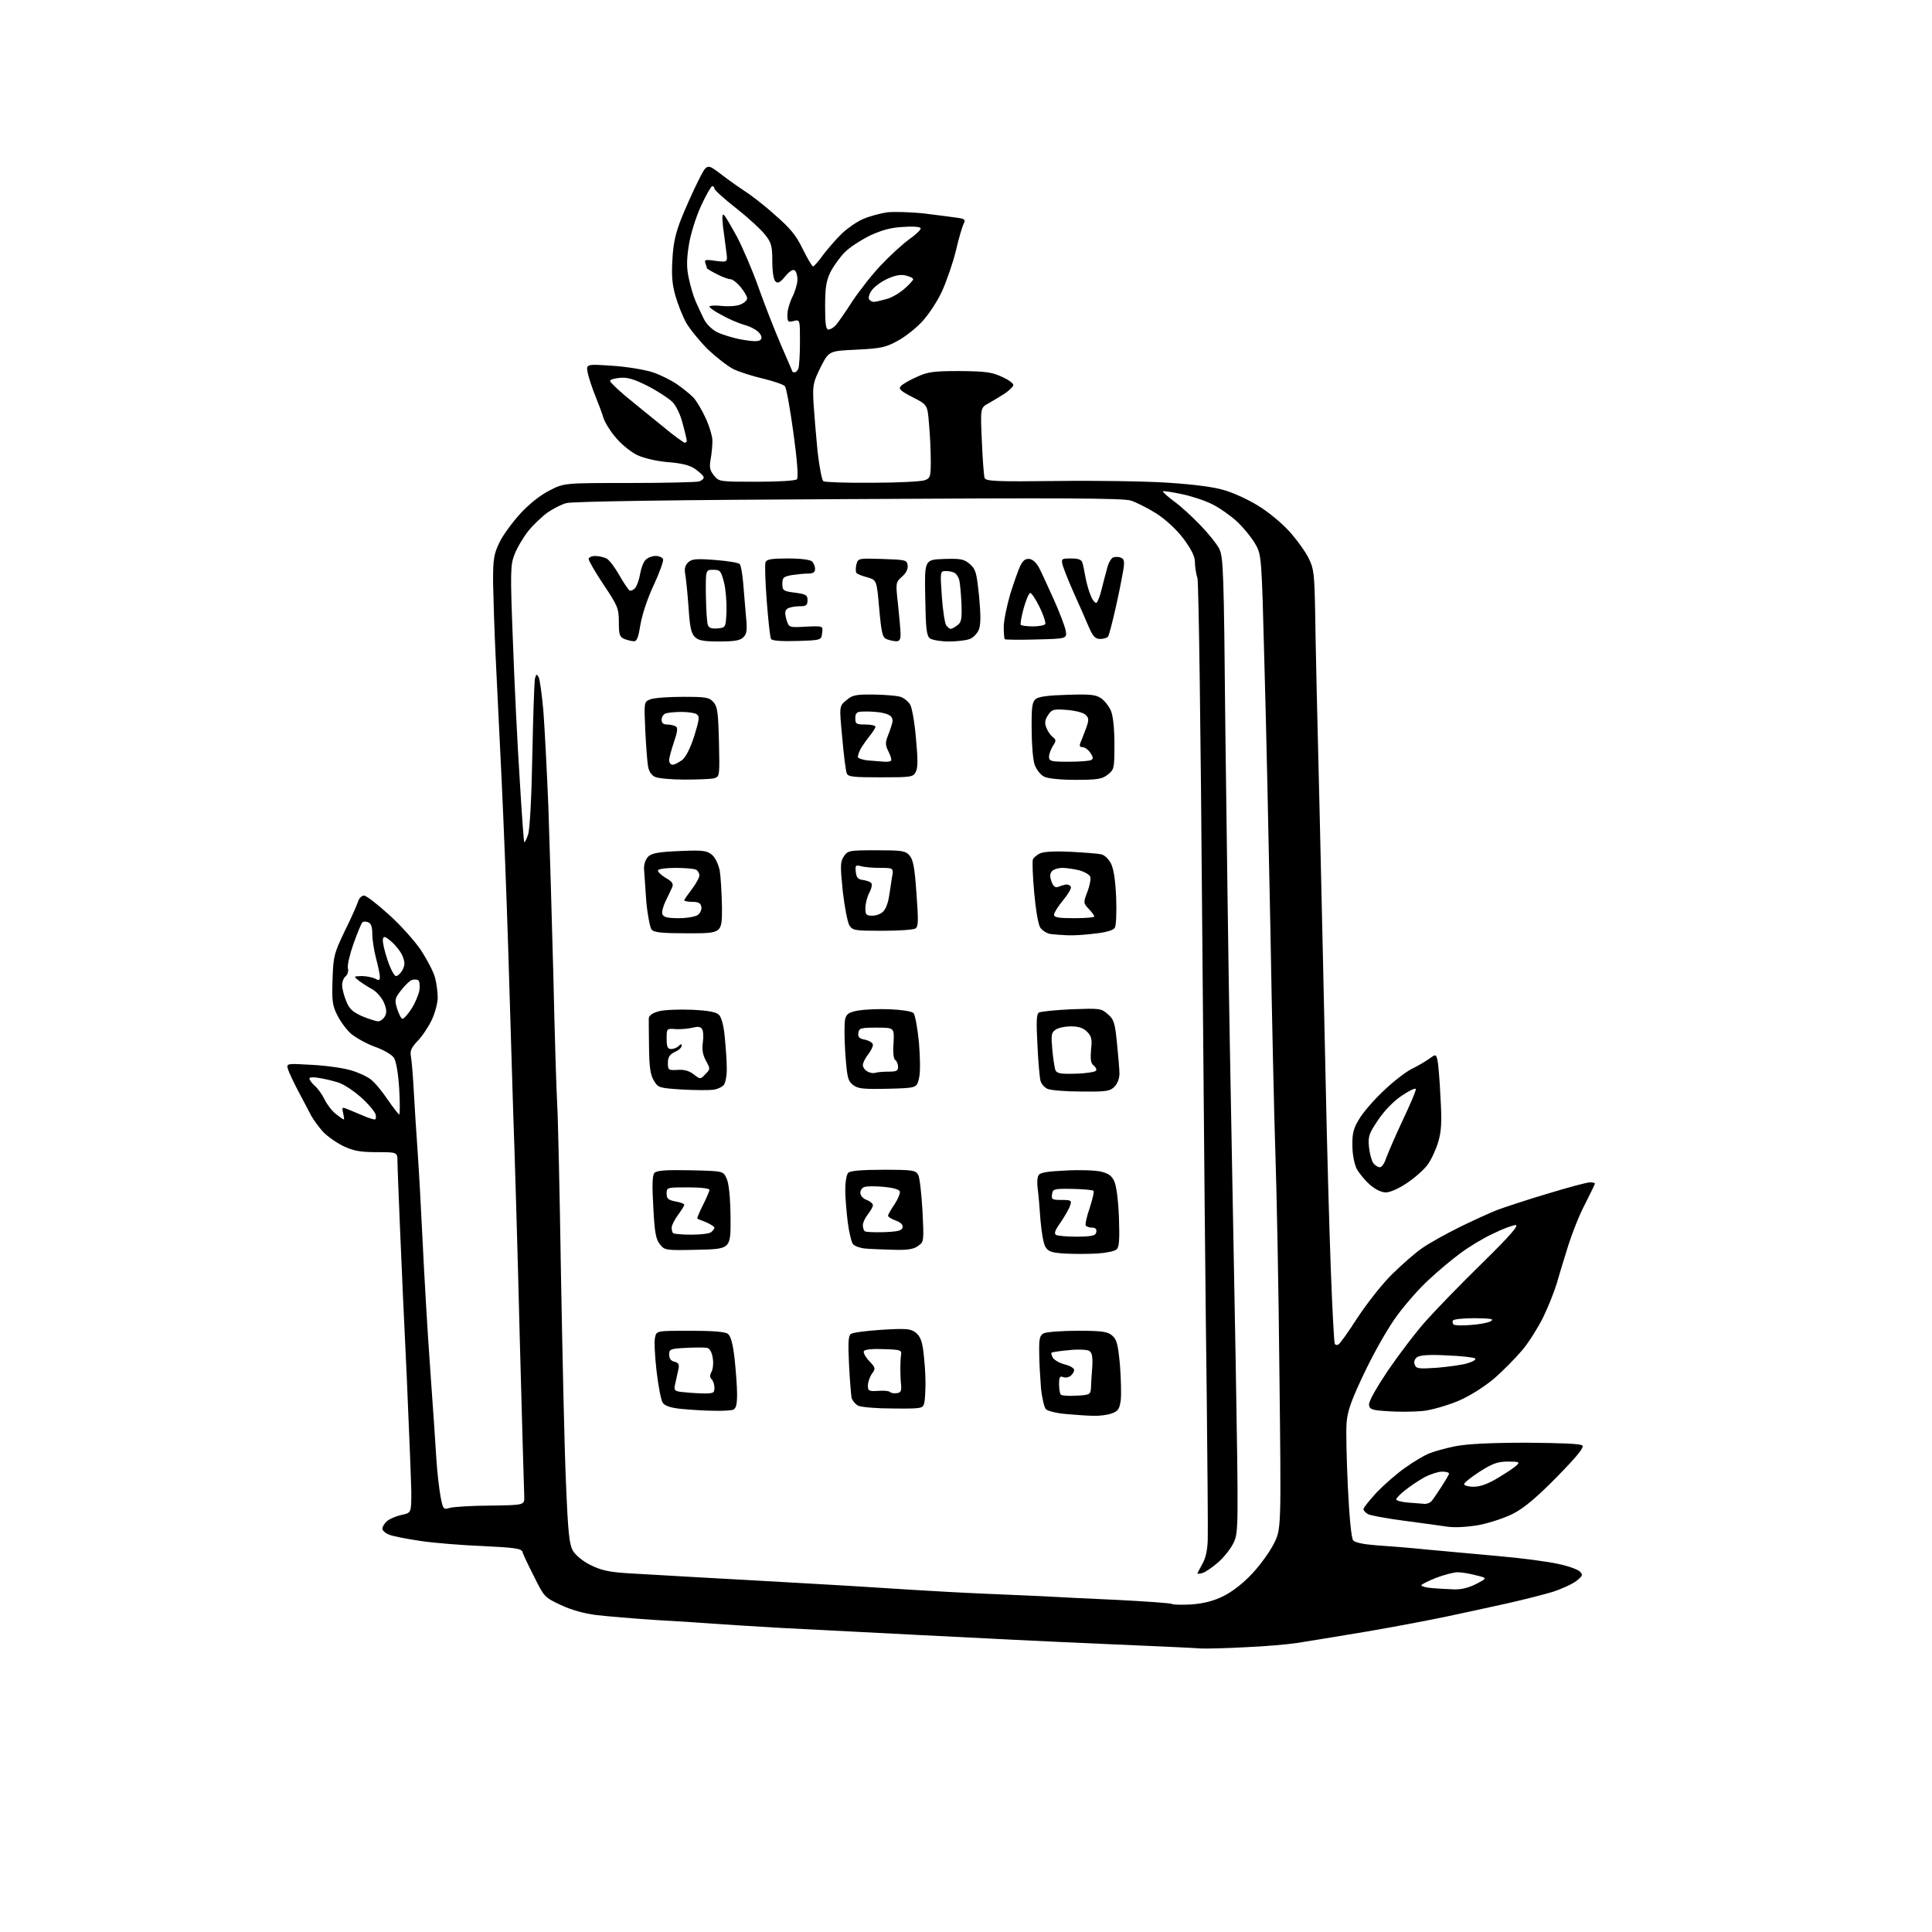 <?xml version="1.0" encoding="UTF-8" standalone="no"?>
<svg 
  version="1.1" 
  xmlns="http://www.w3.org/2000/svg" 
  xmlns:xlink="http://www.w3.org/1999/xlink" 
  xmlns:svg="http://www.w3.org/2000/svg"
  xmlns:rdf="http://www.w3.org/1999/02/22-rdf-syntax-ns#"
  xmlns:cc="http://creativecommons.org/ns#"
  xmlns:dc="http://purl.org/dc/elements/1.1/"
  viewBox="0 0 768 768"
  width="768"
  height="768"
>
<style>svg {background-color: white; }</style>"
<path stroke="none" fill="black" fill-rule="evenodd" d="M495.0,654.8C487.6,655.2 479.7,655.4 477.5,655.3C475.3,655.1 458.0,654.3 439.0,653.5C420.0,652.7 387.4,651.1 366.5,650.0C345.6,648.9 320.2,647.6 310.0,647.1C299.8,646.5 288.4,645.8 284.5,645.5C280.6,645.2 270.1,644.5 261.0,644.0C251.9,643.4 241.1,642.5 237.0,642.0C232.2,641.4 227.1,640.0 222.9,638.0C216.5,635.0 216.3,634.8 212.3,626.7C210.0,622.2 207.9,617.8 207.7,616.9C207.3,615.6 204.7,615.2 192.3,614.6C184.2,614.3 173.0,613.4 167.5,612.6C162.0,611.8 156.3,610.7 154.8,610.1C153.2,609.5 152.0,608.4 152.0,607.7C152.0,606.9 152.8,605.6 153.8,604.7C154.8,603.8 157.4,602.7 159.6,602.2C163.5,601.4 163.5,601.4 163.5,593.0C163.4,588.3 162.6,567.9 161.7,547.5C160.7,527.1 159.5,500.4 159.0,488.0C158.5,475.6 158.0,463.8 158.0,461.8C158.0,458.0 158.0,458.0 149.8,458.0C143.2,458.0 140.5,457.5 136.5,455.6C133.8,454.3 130.1,451.7 128.4,449.9C126.7,448.0 124.6,445.1 123.7,443.5C122.9,441.9 120.6,437.6 118.7,434.0C116.8,430.4 114.9,426.4 114.5,425.1C113.8,422.7 113.8,422.7 124.1,423.3C129.8,423.6 136.8,424.6 139.6,425.5C142.4,426.3 145.9,427.9 147.4,429.1C148.9,430.2 151.9,433.8 154.1,437.1C156.3,440.3 158.4,443.0 158.7,443.0C159.0,443.0 159.0,438.4 158.7,432.9C158.3,426.7 157.5,421.9 156.6,420.5C155.8,419.3 152.5,417.3 149.0,416.1C145.7,414.9 141.4,412.5 139.5,410.9C137.7,409.3 135.2,405.9 134.0,403.4C132.1,399.6 131.9,397.6 132.2,389.2C132.5,380.0 132.8,379.0 137.1,370.0C139.7,364.8 142.0,359.5 142.4,358.2C142.8,357.0 143.8,356.0 144.7,356.0C145.6,356.0 150.0,359.4 154.6,363.6C159.2,367.7 164.9,374.1 167.4,377.8C169.8,381.5 172.3,386.3 172.9,388.5C173.5,390.7 174.0,394.3 174.0,396.5C174.0,398.7 172.9,402.8 171.6,405.5C170.3,408.2 167.8,412.0 166.0,413.8C163.4,416.6 162.9,417.7 163.4,420.3C163.7,422.1 164.2,428.2 164.5,434.0C164.8,439.8 165.5,450.4 166.0,457.5C166.5,464.6 167.4,480.9 168.0,493.5C168.6,506.1 169.9,528.9 171.0,544.0C172.1,559.1 173.2,575.5 173.5,580.5C173.8,585.5 174.6,591.9 175.1,594.8C176.1,600.0 176.3,600.2 178.8,599.4C180.3,599.0 187.6,598.5 195.0,598.5C208.5,598.3 208.5,598.3 208.4,594.9C208.3,593.0 207.5,564.5 206.6,531.5C205.8,498.5 204.6,458.2 204.0,442.0C203.5,425.8 202.6,396.3 202.0,376.5C201.4,356.7 200.2,326.8 199.4,310.0C198.6,293.2 197.5,270.9 197.0,260.5C196.5,250.1 196.1,236.9 196.0,231.2C196.0,222.1 196.3,220.3 198.6,215.5C200.0,212.6 203.8,207.5 206.9,204.1C210.3,200.4 214.8,196.8 218.4,195.0C224.2,192.0 224.2,192.0 249.9,192.0C264.0,192.0 276.5,191.7 277.8,191.4C279.1,191.0 279.9,190.2 279.7,189.6C279.5,189.0 278.0,187.6 276.3,186.4C274.1,184.9 270.8,184.1 265.4,183.7C260.8,183.3 255.9,182.1 253.3,180.9C251.0,179.8 247.2,176.8 245.1,174.3C242.9,171.9 240.6,168.2 239.9,166.2C239.3,164.1 237.7,160.0 236.5,157.0C235.3,154.0 234.0,150.0 233.6,148.1C233.0,144.7 233.0,144.7 243.5,145.4C249.4,145.8 256.5,147.0 259.5,148.0C262.5,149.0 266.9,151.2 269.2,152.8C271.6,154.5 274.5,156.8 275.7,158.1C276.9,159.4 279.1,163.1 280.5,166.2C282.0,169.4 283.2,173.5 283.2,175.2C283.2,177.0 282.9,180.3 282.5,182.5C281.9,185.8 282.2,187.0 283.8,189.0C285.8,191.5 286.1,191.5 300.9,191.5C309.6,191.5 316.3,191.1 316.8,190.5C317.4,189.9 316.9,182.9 315.4,172.1C314.1,162.6 312.6,154.2 312.0,153.5C311.5,152.9 307.5,151.5 303.3,150.5C299.0,149.5 293.7,147.8 291.5,146.7C289.3,145.6 284.8,142.1 281.4,138.9C278.1,135.6 274.2,130.8 272.7,128.2C271.3,125.6 269.4,120.8 268.5,117.6C267.2,113.1 266.9,109.4 267.3,103.1C267.6,96.7 268.6,92.5 270.9,86.7C272.6,82.5 275.6,75.8 277.5,72.0C281.0,65.0 281.0,65.0 286.3,69.0C289.1,71.2 293.5,74.3 295.8,75.8C298.2,77.3 303.7,81.5 307.9,85.3C314.1,90.7 316.4,93.4 319.1,99.0C321.0,102.8 322.8,105.9 323.2,105.9C323.5,106.0 325.4,103.9 327.3,101.2C329.3,98.6 332.6,94.8 334.7,92.8C336.8,90.8 340.5,88.2 343.0,87.1C345.5,86.0 349.9,84.8 352.7,84.4C355.6,84.1 362.4,84.3 367.7,84.9C373.1,85.6 379.0,86.3 380.8,86.6C383.5,87.0 383.9,87.4 383.1,88.9C382.6,89.8 381.1,94.7 380.0,99.6C378.8,104.5 376.3,111.7 374.5,115.7C372.7,119.7 369.1,125.1 366.6,127.8C364.1,130.5 359.7,134.0 356.8,135.5C352.1,138.1 350.2,138.5 340.5,139.0C329.5,139.5 329.5,139.5 326.2,146.0C323.2,152.1 323.0,153.0 323.4,160.5C323.7,164.9 324.4,173.4 325.0,179.5C325.7,185.6 326.7,190.8 327.3,191.3C328.0,191.7 336.8,192.0 346.9,191.9C357.0,191.9 366.3,191.4 367.6,190.9C369.8,190.1 370.0,189.5 370.0,183.2C370.0,179.4 369.7,172.8 369.3,168.6C368.7,160.9 368.7,160.9 362.8,157.9C358.1,155.5 357.1,154.6 358.0,153.6C358.6,152.8 361.4,151.2 364.3,149.9C368.8,147.8 371.0,147.5 381.5,147.5C391.7,147.6 394.2,147.9 398.3,149.8C401.2,151.1 403.0,152.5 402.8,153.2C402.5,153.9 401.0,155.4 399.3,156.5C397.6,157.6 394.8,159.3 393.0,160.3C389.7,162.1 389.7,162.1 390.3,175.3C390.6,182.6 391.1,189.2 391.4,190.0C391.9,191.3 395.9,191.5 420.3,191.2C435.8,191.0 455.7,191.3 464.5,191.9C475.0,192.6 482.7,193.6 486.8,194.9C490.3,195.9 496.2,198.6 499.9,200.9C503.8,203.2 509.3,207.7 512.4,211.1C515.5,214.5 519.0,219.4 520.2,221.9C522.3,226.0 522.5,228.2 522.8,243.5C522.9,252.8 523.7,289.1 524.6,324.0C525.4,358.9 526.5,407.2 527.0,431.3C527.5,455.4 528.4,488.2 529.0,504.2C529.6,520.2 530.3,533.7 530.6,534.2C530.9,534.7 531.6,534.8 532.1,534.4C532.7,534.1 536.1,529.3 539.7,523.7C543.4,518.1 549.5,510.3 553.4,506.5C557.4,502.6 562.7,497.9 565.4,496.1C568.1,494.2 574.6,490.6 580.0,487.9C585.3,485.3 592.1,482.2 595.1,481.0C598.1,479.9 607.1,476.9 615.2,474.5C623.4,472.0 630.9,470.0 632.0,470.0C633.1,470.0 634.0,470.2 634.0,470.5C634.0,470.8 632.2,474.4 630.1,478.6C627.9,482.7 625.0,490.1 623.5,494.8C622.0,499.6 619.9,506.4 618.9,510.0C617.8,513.6 615.4,519.6 613.5,523.5C611.6,527.4 608.0,533.2 605.3,536.5C602.6,539.7 597.4,545.0 593.7,548.2C589.4,551.7 584.0,555.1 579.2,557.1C574.9,558.8 568.8,560.6 565.5,560.9C562.2,561.2 556.1,561.3 552.0,561.0C545.4,560.6 544.5,560.3 544.2,558.5C544.0,557.2 547.0,551.9 551.6,545.0C555.9,538.7 562.7,529.7 566.9,525.0C571.1,520.3 581.2,509.9 589.5,501.8C600.3,491.2 603.9,487.0 602.5,487.0C601.4,487.0 597.3,488.5 593.5,490.4C589.6,492.2 583.8,495.7 580.5,498.2C577.2,500.6 571.6,505.3 568.1,508.6C564.5,511.8 559.0,518.1 555.7,522.5C552.2,527.1 546.7,536.7 542.7,545.0C537.1,556.7 535.7,560.7 535.3,565.5C535.0,568.8 535.3,580.4 535.8,591.2C536.4,603.4 537.2,611.5 537.9,612.3C538.6,613.2 542.0,613.9 547.3,614.3C551.8,614.6 560.9,615.3 567.5,616.0C574.1,616.6 586.9,617.8 596.0,618.6C605.1,619.4 615.6,620.8 619.5,621.7C623.4,622.5 627.2,623.9 628.0,624.7C629.3,626.0 629.2,626.4 626.7,628.4C625.2,629.6 620.9,631.6 617.2,632.8C613.5,633.9 605.3,636.0 599.0,637.4C592.7,638.8 582.1,641.1 575.5,642.5C568.9,643.9 554.3,646.7 543.1,648.6C531.8,650.5 519.5,652.5 515.6,653.1C511.7,653.7 502.4,654.5 495.0,654.8zM473.5,637.8C478.5,637.4 482.2,636.5 486.3,634.5C489.9,632.7 494.3,629.3 497.8,625.5C500.9,622.2 504.8,616.8 506.4,613.6C509.3,607.8 509.3,607.8 508.6,546.7C508.3,513.0 507.5,473.6 507.0,459.0C506.5,444.4 505.6,403.9 505.0,369.0C504.3,334.1 503.3,286.4 502.6,263.0C501.5,220.5 501.5,220.5 498.8,215.9C497.3,213.4 494.1,209.5 491.7,207.3C489.2,205.0 484.8,201.9 482.0,200.5C479.1,199.0 473.6,197.2 469.7,196.4C465.9,195.6 462.6,195.1 462.3,195.3C462.1,195.6 464.1,197.3 466.7,199.3C469.4,201.2 474.0,205.5 477.1,208.7C480.2,211.9 483.6,216.1 484.6,218.0C486.3,221.3 486.5,226.1 487.1,290.5C487.6,328.4 488.3,385.1 488.9,416.5C489.5,447.9 490.5,504.0 491.2,541.2C492.3,606.6 492.3,609.0 490.5,613.0C489.5,615.3 486.7,618.9 484.3,621.0C481.9,623.1 479.1,625.0 478.0,625.3C476.9,625.6 476.0,625.7 476.0,625.5C476.0,625.3 476.9,623.6 477.9,621.8C479.2,619.6 480.0,616.3 480.1,612.0C480.2,608.4 480.0,582.8 479.7,555.0C479.3,527.2 478.5,443.5 477.9,368.8C477.3,288.9 476.5,231.8 476.0,229.8C475.4,228.0 475.0,225.1 475.0,223.4C475.0,221.2 473.6,218.4 470.5,214.2C467.7,210.5 463.6,206.7 459.8,204.2C456.3,202.0 451.7,199.7 449.6,199.0C446.6,198.0 421.9,197.9 337.1,198.4C270.0,198.7 227.2,199.3 225.1,200.0C223.2,200.5 219.9,202.2 217.7,203.7C215.5,205.3 212.0,208.6 209.9,211.2C207.9,213.8 205.4,218.0 204.5,220.5C202.9,224.6 202.8,227.3 203.9,255.2C204.5,271.9 205.7,296.5 206.6,310.0C207.4,323.4 208.2,334.6 208.4,334.8C208.6,335.0 209.3,333.6 209.9,331.8C210.6,329.9 211.3,317.4 211.6,300.5C211.9,285.1 212.4,271.4 212.6,270.0C213.1,267.9 213.3,267.8 214.1,269.1C214.6,270.0 215.4,276.1 216.0,282.6C216.5,289.2 217.4,306.4 218.0,321.0C218.5,335.6 219.4,366.2 220.0,389.0C220.5,411.8 221.2,434.3 221.5,439.0C221.8,443.7 222.5,474.3 223.0,507.0C223.6,539.7 224.4,577.0 225.0,589.9C225.8,609.3 226.3,613.8 227.7,616.4C228.8,618.2 231.6,620.6 234.7,622.1C238.9,624.2 241.9,624.9 249.7,625.4C255.1,625.7 267.6,626.4 277.5,627.0C287.4,627.5 307.4,628.7 322.0,629.5C336.6,630.3 355.0,631.5 363.0,632.0C371.0,632.5 383.6,633.2 391.0,633.5C398.4,633.8 408.8,634.3 414.0,634.5C419.2,634.8 432.9,635.5 444.4,636.0C456.0,636.6 465.6,637.3 465.9,637.6C466.2,637.9 469.6,638.0 473.5,637.8zM578.0,631.8C581.0,631.9 584.0,631.1 586.9,629.6C591.3,627.3 591.3,627.3 586.7,626.2C584.2,625.5 580.9,625.0 579.4,625.0C577.9,625.0 574.1,626.0 570.9,627.2C567.7,628.5 565.0,629.8 565.0,630.2C565.0,630.6 566.9,631.1 569.2,631.3C571.6,631.5 575.5,631.7 578.0,631.8zM588.0,606.2C583.5,607.0 578.5,607.3 575.5,606.9C572.8,606.5 564.9,605.4 558.0,604.5C551.1,603.6 544.7,602.4 543.8,601.9C542.8,601.3 542.0,600.5 542.0,599.9C542.0,599.3 544.4,596.4 547.2,593.3C550.1,590.3 555.2,585.8 558.5,583.5C561.8,581.1 566.1,578.6 568.0,577.8C569.9,577.0 574.6,575.7 578.5,574.9C583.2,574.0 592.3,573.5 606.7,573.5C620.5,573.6 628.3,573.9 629.0,574.6C629.8,575.4 626.8,579.0 618.8,587.2C610.8,595.3 605.7,599.6 601.5,601.7C598.2,603.4 592.1,605.4 588.0,606.2zM566.2,597.8C567.2,597.9 568.4,597.4 569.0,596.8C569.6,596.1 571.4,593.5 573.0,591.0C574.6,588.5 576.0,586.2 576.0,585.8C576.0,585.3 574.8,585.0 573.2,585.0C571.7,585.0 568.7,586.0 566.5,587.1C564.3,588.3 560.8,590.6 558.8,592.2C556.7,593.8 555.0,595.6 555.0,596.0C555.0,596.5 557.1,597.1 559.8,597.3C562.4,597.5 565.3,597.7 566.2,597.8zM585.8,591.0C588.4,591.0 591.5,589.9 595.6,587.4C598.8,585.5 602.2,583.2 603.0,582.4C604.2,581.2 603.8,581.0 599.5,581.0C595.4,581.0 593.4,581.7 588.2,585.0C584.8,587.2 582.0,589.4 582.0,590.0C582.0,590.5 583.7,591.0 585.8,591.0zM434.6,562.8C432.3,562.8 427.5,562.4 423.8,562.1C420.1,561.8 416.5,560.9 415.8,560.2C415.1,559.5 414.2,555.7 413.8,551.7C413.5,547.8 413.1,541.5 413.1,537.8C413.0,532.1 413.3,530.9 414.9,530.0C416.0,529.5 422.0,529.0 428.3,529.0C437.9,529.0 440.1,529.3 442.0,530.8C443.9,532.4 444.4,534.1 445.2,542.6C445.6,548.0 445.8,554.4 445.5,556.7C445.0,560.2 444.4,561.0 441.8,561.9C440.1,562.5 436.9,562.9 434.6,562.8zM283.7,560.8C280.3,560.8 274.6,560.4 271.2,560.1C266.8,559.7 264.4,558.9 263.5,557.7C262.8,556.8 261.7,551.1 261.0,545.1C260.3,539.1 260.0,533.0 260.4,531.6C261.0,529.0 261.0,529.0 274.3,529.0C283.4,529.0 288.2,529.4 289.3,530.2C290.5,531.1 291.3,534.0 292.0,540.0C292.5,544.7 293.0,551.0 293.0,554.1C293.0,558.4 292.6,559.9 291.4,560.4C290.5,560.7 287.1,560.9 283.7,560.8zM355.1,559.9C348.7,559.9 342.5,559.4 341.2,558.8C340.0,558.2 338.8,556.7 338.5,555.6C338.3,554.4 337.8,548.5 337.5,542.4C337.1,533.9 337.2,531.1 338.2,530.3C338.9,529.7 344.5,529.0 350.6,528.6C360.6,528.0 362.0,528.2 364.1,529.8C365.8,531.2 366.6,533.2 367.1,537.6C367.5,540.8 367.9,546.2 367.9,549.5C367.9,552.8 367.7,556.5 367.4,557.8C366.8,559.9 366.4,560.0 355.1,559.9zM428.0,554.8C433.3,554.5 433.5,554.4 433.7,551.5C433.7,549.9 434.0,546.1 434.2,543.2C434.4,539.3 434.1,537.7 433.0,537.0C432.2,536.5 428.6,536.3 425.0,536.7C421.4,537.0 418.3,537.5 418.0,537.7C417.8,537.9 418.0,538.9 418.6,539.8C419.2,540.7 421.3,541.9 423.3,542.4C425.4,542.9 427.0,543.9 427.0,544.6C427.0,545.2 426.4,546.3 425.6,546.9C424.9,547.5 423.5,547.8 422.6,547.4C421.3,546.9 421.0,547.5 421.0,550.2C421.0,552.1 421.3,554.0 421.7,554.4C422.1,554.8 424.9,555.0 428.0,554.8zM278.8,553.9C283.6,554.0 284.0,553.8 284.0,551.7C284.0,550.4 283.5,548.9 282.9,548.3C282.1,547.5 282.1,546.6 282.9,545.2C283.4,544.2 283.7,541.7 283.3,539.7C283.0,537.6 282.1,536.0 281.1,535.8C280.2,535.6 276.5,535.6 272.8,535.8C266.5,536.1 266.0,536.3 266.0,538.5C266.0,540.0 266.7,541.0 268.1,541.3C269.7,541.7 270.1,542.4 269.7,544.2C269.4,545.5 268.9,547.9 268.5,549.7C267.8,552.6 268.0,552.9 270.6,553.3C272.2,553.5 275.9,553.8 278.8,553.9zM356.5,553.8C358.1,553.6 358.4,552.9 358.2,550.5C358.0,548.9 357.9,545.9 357.9,544.0C357.9,542.1 358.0,539.6 358.2,538.5C358.5,536.7 357.9,536.5 351.3,536.3C347.0,536.1 343.8,536.4 343.4,537.1C343.1,537.7 344.0,539.4 345.5,541.0C348.1,543.7 348.1,544.0 346.6,546.1C345.7,547.4 345.0,549.5 345.0,550.8C345.0,552.9 345.4,553.1 349.0,552.9C351.1,552.7 353.3,552.9 353.7,553.3C354.1,553.7 355.3,554.0 356.5,553.8zM571.3,543.7C575.8,543.3 581.2,542.6 583.4,541.9C585.5,541.3 586.8,540.5 586.4,540.0C585.9,539.6 580.9,539.0 575.2,538.8C568.1,538.4 564.5,538.7 563.3,539.5C562.3,540.3 561.9,541.4 562.4,542.5C563.0,544.1 564.0,544.2 571.3,543.7zM584.6,526.7C588.0,526.5 591.6,525.8 592.6,525.2C594.1,524.3 592.7,524.1 586.3,524.0C581.8,524.0 577.9,524.4 577.6,524.9C577.3,525.3 577.4,526.1 577.8,526.5C578.2,526.9 581.3,527.0 584.6,526.7zM436.0,498.3C432.4,498.5 426.7,498.5 423.2,498.3C418.1,498.0 416.7,497.5 415.6,495.7C414.8,494.5 414.0,489.7 413.6,485.0C413.3,480.3 412.8,474.7 412.5,472.5C412.2,470.3 412.3,467.9 412.9,467.1C413.5,466.1 416.7,465.6 423.7,465.3C429.1,465.0 435.3,465.2 437.5,465.7C440.5,466.4 441.9,467.3 442.9,469.5C443.8,471.4 444.5,476.8 444.8,484.0C445.1,493.1 444.9,495.8 443.8,496.7C443.0,497.4 439.5,498.1 436.0,498.3zM277.3,496.8C264.4,497.1 264.2,497.0 262.3,494.6C260.7,492.6 260.2,489.8 259.7,479.9C259.2,471.3 259.3,467.3 260.1,466.3C261.0,465.3 264.2,465.0 274.4,465.2C287.5,465.5 287.5,465.5 288.8,468.4C289.7,470.2 290.3,475.5 290.4,483.9C290.5,496.5 290.5,496.5 277.3,496.8zM355.0,496.8C350.9,496.7 345.8,496.5 343.8,496.3C341.8,496.1 339.7,495.3 339.1,494.6C338.5,493.9 337.5,489.9 337.0,485.9C336.5,481.8 336.0,476.0 336.0,473.0C336.0,469.9 336.5,466.9 337.2,466.2C338.0,465.4 342.6,465.0 351.2,465.0C362.8,465.0 364.0,465.2 365.0,467.0C365.6,468.1 366.3,474.5 366.7,481.3C367.3,493.5 367.3,493.7 364.9,495.3C363.2,496.6 360.6,497.0 355.0,496.8zM428.3,491.6C434.3,491.5 435.5,491.2 435.8,489.8C436.0,488.6 435.5,488.0 434.1,488.0C433.0,488.0 431.9,487.6 431.6,487.2C431.3,486.7 432.0,483.5 433.2,480.1C434.3,476.7 435.0,473.7 434.7,473.4C434.4,473.0 430.6,472.7 426.3,472.6C418.9,472.5 418.5,472.6 418.2,474.8C417.9,476.8 418.3,477.0 422.0,477.0C425.8,477.0 426.1,477.2 425.4,479.2C425.0,480.5 423.3,483.4 421.7,485.8C419.4,489.0 418.9,490.3 419.8,490.9C420.5,491.3 424.3,491.6 428.3,491.6zM274.8,490.8C278.5,490.8 282.0,490.4 282.7,489.8C283.4,489.2 284.0,488.4 284.0,488.0C284.0,487.6 282.5,486.7 280.8,485.9C279.0,485.2 277.4,484.6 277.2,484.4C277.0,484.3 278.0,481.9 279.4,479.1C280.8,476.3 282.0,473.6 282.0,473.0C282.0,472.4 278.7,472.0 273.5,472.0C265.1,472.0 265.0,472.0 265.0,474.5C265.0,476.5 265.6,477.0 268.5,477.6C270.4,477.9 272.0,478.5 272.0,478.9C272.0,479.3 270.9,481.1 269.5,483.0C268.1,484.9 267.0,487.1 267.0,488.0C267.0,488.9 267.2,489.9 267.6,490.2C267.9,490.5 271.1,490.8 274.8,490.8zM351.4,489.8C357.0,489.6 358.5,489.2 358.8,487.9C359.0,486.8 358.0,485.9 356.1,485.2C354.4,484.6 353.0,483.7 353.0,483.3C353.0,482.8 354.2,480.8 355.6,478.7C357.0,476.6 357.9,474.3 357.7,473.6C357.4,472.8 354.8,472.1 351.4,471.8C348.2,471.5 344.8,471.5 343.8,471.8C342.8,472.0 342.0,473.1 342.0,474.1C342.0,475.3 343.0,476.4 344.5,477.0C345.9,477.5 347.0,478.5 347.0,479.1C347.0,479.7 346.1,481.3 345.0,482.7C343.9,484.1 343.0,486.0 343.0,487.0C343.0,487.9 343.3,489.0 343.7,489.4C344.1,489.8 347.6,489.9 351.4,489.8zM550.9,474.0C549.1,474.0 546.7,472.8 544.5,470.9C542.5,469.1 540.2,466.3 539.3,464.6C538.4,462.8 537.6,458.9 537.6,455.5C537.5,450.7 538.0,448.6 540.2,445.0C541.6,442.5 545.9,437.5 549.7,433.9C553.4,430.3 558.5,426.3 561.0,425.0C563.5,423.8 566.7,421.9 568.1,420.9C570.7,419.0 570.8,419.0 571.4,421.3C571.7,422.5 572.3,429.1 572.6,436.0C573.2,446.0 573.0,449.6 571.7,454.0C570.8,457.0 568.9,461.1 567.5,463.0C566.1,464.9 562.4,468.2 559.4,470.2C556.2,472.4 552.6,474.0 550.9,474.0zM548.5,464.0C549.3,464.0 550.4,462.4 551.0,460.4C551.7,458.5 554.6,451.7 557.6,445.3C560.6,439.0 563.0,433.4 562.8,432.9C562.6,432.4 560.1,433.6 557.3,435.5C554.1,437.6 550.4,441.4 547.9,445.1C544.1,450.7 543.8,451.7 544.2,456.1C544.5,458.8 545.3,461.6 546.0,462.5C546.7,463.3 547.8,464.0 548.5,464.0zM136.7,445.0C136.9,445.0 136.7,443.8 136.4,442.4C135.8,439.9 135.8,439.9 139.6,441.5C141.8,442.4 144.5,443.6 145.8,444.1C147.1,444.6 148.5,445.0 149.0,445.0C149.4,445.0 149.6,444.1 149.3,443.0C149.0,441.9 146.4,438.8 143.5,436.2C140.6,433.6 136.5,430.9 134.4,430.3C132.2,429.6 128.8,428.8 126.8,428.5C124.6,428.1 123.0,428.2 123.0,428.7C123.0,429.3 123.9,430.5 125.1,431.6C126.3,432.6 128.1,435.1 129.1,437.2C130.1,439.2 132.1,441.8 133.6,442.9C135.1,444.1 136.4,445.0 136.7,445.0zM283.5,433.2C281.9,433.4 276.2,433.4 271.1,433.1C261.9,432.5 261.6,432.4 259.9,429.5C258.5,427.2 258.1,424.0 258.0,416.5C257.9,411.0 257.9,405.7 257.9,404.8C258.0,403.7 259.3,402.7 261.9,402.0C264.1,401.4 270.0,401.2 275.0,401.4C281.7,401.7 284.7,402.3 285.8,403.4C286.8,404.4 287.7,407.8 288.1,412.2C288.5,416.2 288.9,421.8 288.9,424.6C289.0,427.3 288.4,430.3 287.8,431.2C287.1,432.1 285.1,433.0 283.5,433.2zM429.8,433.9C423.6,433.9 417.5,433.4 416.3,432.8C415.1,432.2 413.9,430.8 413.6,429.6C413.3,428.5 412.7,422.1 412.4,415.4C411.9,406.0 412.0,403.1 413.0,402.5C413.7,402.1 419.5,401.5 425.9,401.2C437.1,400.8 437.7,400.8 440.3,403.1C442.8,405.2 443.2,406.5 444.0,414.5C444.5,419.4 445.0,425.0 445.0,426.8C445.0,428.7 444.2,430.8 443.0,432.0C441.2,433.8 439.7,434.0 429.8,433.9zM352.9,432.8C342.8,433.0 341.0,432.8 339.0,431.2C337.0,429.6 336.7,428.1 336.0,418.4C335.6,412.4 335.6,406.4 336.0,405.0C336.5,403.0 337.5,402.4 341.1,401.7C343.5,401.3 349.2,401.0 353.7,401.2C358.4,401.4 362.4,402.0 363.1,402.7C363.8,403.4 364.7,408.6 365.3,414.4C365.8,420.7 365.9,426.4 365.3,428.7C364.4,432.5 364.4,432.5 352.9,432.8zM280.4,427.0C282.4,425.0 282.4,424.9 280.6,421.6C279.3,419.2 279.0,417.1 279.4,414.3C279.7,412.2 279.6,409.9 279.1,409.1C278.5,408.1 277.4,408.0 275.4,408.5C273.8,408.9 270.8,409.2 268.8,409.1C265.0,408.8 265.0,408.8 265.0,412.9C265.0,416.2 265.4,417.0 266.8,417.0C267.8,417.0 269.1,416.5 269.8,415.8C270.7,414.9 271.0,414.9 271.0,415.7C271.0,416.4 269.8,417.5 268.2,418.2C266.2,419.2 265.5,420.2 265.5,422.5C265.5,425.4 265.7,425.5 269.4,425.3C272.0,425.1 274.0,425.7 275.8,427.1C278.4,429.1 278.4,429.1 280.4,427.0zM347.8,426.5C348.6,426.2 350.9,426.0 353.1,426.0C356.3,426.0 357.0,425.7 357.0,424.1C357.0,423.0 356.5,421.8 355.9,421.4C355.2,421.0 354.9,418.4 355.2,414.6C355.5,408.5 355.5,408.5 348.5,408.5C342.1,408.5 341.5,408.7 341.2,410.6C341.0,412.3 341.6,412.9 343.9,413.3C345.6,413.7 347.0,414.6 347.0,415.3C347.0,416.1 346.1,417.9 345.0,419.3C343.9,420.7 343.0,422.5 343.0,423.4C343.0,424.2 343.8,425.4 344.8,425.9C345.7,426.5 347.1,426.7 347.8,426.5zM427.7,426.8C431.8,426.7 435.4,426.1 435.7,425.6C436.0,425.1 435.6,424.2 434.8,423.6C433.6,422.7 433.4,421.2 433.7,417.3C434.2,413.1 433.9,411.9 432.1,410.1C430.6,408.6 428.7,408.0 425.7,408.0C423.3,408.0 420.5,408.6 419.5,409.4C417.9,410.5 417.8,411.6 418.3,417.1C418.6,420.6 419.2,424.3 419.5,425.3C420.1,426.7 421.4,427.0 427.7,426.8zM150.2,406.0C151.2,406.0 152.4,405.1 153.0,404.0C153.8,402.6 153.7,401.1 152.6,398.5C151.7,396.5 149.7,394.2 147.9,393.2C146.2,392.3 143.8,390.7 142.6,389.8C140.5,388.1 140.5,388.1 143.8,388.0C145.6,388.0 148.0,388.5 149.1,389.0C150.6,389.9 151.0,389.7 151.0,388.3C151.0,387.3 150.3,384.0 149.5,381.0C148.7,378.0 148.0,373.6 148.0,371.4C148.0,368.4 147.5,367.0 146.3,366.6C145.4,366.2 144.4,366.3 144.0,366.7C143.6,367.1 142.0,371.0 140.5,375.2C139.0,379.5 138.0,383.8 138.3,384.9C138.6,386.0 138.2,387.4 137.4,388.1C136.6,388.7 136.0,390.3 136.0,391.6C136.0,392.9 136.7,395.7 137.6,397.9C138.8,401.0 140.1,402.2 143.8,403.9C146.4,405.0 149.3,405.9 150.2,406.0zM160.0,405.0C160.5,405.0 162.1,403.3 163.5,401.1C164.9,399.0 166.3,395.7 166.7,393.8C167.0,391.8 166.8,390.0 166.2,389.6C165.6,389.3 164.5,389.3 163.6,389.6C162.8,389.9 160.9,391.8 159.4,393.7C156.9,396.9 156.8,397.5 157.9,401.1C158.6,403.2 159.5,405.0 160.0,405.0zM157.4,388.0C158.1,388.0 159.3,386.9 160.0,385.6C161.0,383.6 161.0,382.5 160.0,380.0C159.3,378.3 157.3,375.8 155.6,374.3C153.0,372.1 152.5,372.0 152.2,373.4C152.0,374.3 152.8,377.9 154.0,381.5C155.2,385.1 156.7,388.0 157.4,388.0zM424.5,371.8C422.3,371.7 419.3,371.5 417.7,371.3C416.2,371.1 414.3,369.9 413.5,368.7C412.7,367.4 411.7,361.6 411.1,354.7C410.5,348.3 410.3,342.3 410.6,341.6C410.9,340.9 412.2,339.8 413.5,339.2C415.1,338.5 419.6,338.3 425.7,338.6C431.1,338.9 436.5,339.3 437.7,339.6C439.0,339.8 440.7,341.5 441.6,343.2C442.7,345.4 443.4,349.8 443.7,357.0C443.9,363.0 443.7,368.1 443.1,368.9C442.5,369.8 439.4,370.7 435.3,371.1C431.6,371.6 426.7,371.9 424.5,371.8zM273.6,371.0C263.1,371.0 260.0,370.7 259.0,369.5C258.4,368.7 257.4,363.7 256.9,358.3C256.5,352.9 256.1,347.0 256.0,345.2C256.0,343.2 256.7,341.4 257.9,340.3C259.3,339.1 262.5,338.6 270.2,338.3C279.2,337.9 280.9,338.1 282.9,339.7C284.3,340.8 285.5,343.4 286.1,346.0C286.5,348.5 286.9,355.1 287.0,360.8C287.0,371.0 287.0,371.0 273.6,371.0zM350.8,370.0C339.7,370.0 339.0,369.9 337.6,367.8C336.9,366.5 335.7,360.4 335.0,354.2C334.0,344.2 334.0,342.6 335.4,340.5C337.0,338.1 337.4,338.0 348.4,338.0C358.5,338.0 359.9,338.2 361.5,340.0C363.0,341.7 363.6,344.8 364.3,355.1C365.1,366.0 365.1,368.3 363.9,369.1C363.1,369.6 357.2,370.0 350.8,370.0zM269.8,365.0C273.0,365.0 276.4,364.4 277.4,363.7C278.4,363.0 279.0,361.5 278.8,360.4C278.5,359.0 277.6,358.5 275.2,358.5C273.5,358.5 272.0,358.2 272.0,357.9C272.0,357.6 273.4,355.6 275.0,353.5C276.6,351.4 278.0,348.9 278.0,348.0C278.0,347.0 277.3,345.9 276.4,345.6C275.5,345.3 272.0,345.0 268.5,345.0C265.0,345.0 261.9,345.4 261.6,345.9C261.3,346.4 262.6,347.7 264.5,348.9C267.2,350.4 267.8,351.3 267.2,352.7C266.8,353.7 265.6,356.1 264.6,358.2C263.6,360.2 263.0,362.5 263.3,363.4C263.8,364.6 265.4,365.0 269.8,365.0zM427.0,365.0C431.4,365.0 435.0,364.7 435.0,364.3C435.0,363.9 434.0,362.6 432.8,361.3C430.6,359.0 430.6,358.8 432.3,354.4C433.2,352.0 433.7,349.3 433.4,348.5C433.1,347.7 431.2,346.6 429.2,346.0C427.1,345.5 424.1,345.0 422.4,345.0C420.7,345.0 418.7,345.6 418.1,346.4C417.3,347.4 417.3,348.5 418.0,350.5C418.8,352.5 419.5,353.0 420.8,352.5C421.7,352.1 423.1,351.7 423.9,351.6C424.7,351.6 425.5,352.0 425.7,352.6C425.9,353.2 424.5,355.6 422.5,358.0C420.6,360.3 419.0,362.8 419.0,363.6C419.0,364.7 420.8,365.0 427.0,365.0zM346.8,364.0C348.4,364.0 350.4,363.2 351.2,362.2C352.1,361.3 353.0,358.9 353.3,357.0C353.6,355.1 354.2,351.6 354.5,349.2C355.3,345.0 355.3,345.0 349.9,345.0C346.9,345.0 343.5,344.7 342.2,344.3C340.1,343.8 339.9,344.0 340.2,346.6C340.4,348.8 341.1,349.6 343.0,349.8C344.4,350.0 345.9,350.5 346.3,351.0C346.8,351.4 346.5,353.1 345.6,354.8C344.7,356.5 344.0,359.3 344.0,361.0C344.0,363.6 344.3,364.0 346.8,364.0zM272.0,309.9C266.8,309.9 261.5,309.4 260.3,308.8C258.9,308.1 257.9,306.5 257.6,304.6C257.3,302.9 256.8,296.4 256.5,290.2C256.0,279.0 256.0,279.0 258.5,278.0C260.0,277.4 265.8,277.0 271.4,277.0C280.6,277.0 281.9,277.2 283.6,279.1C285.2,280.9 285.5,283.1 285.8,295.0C286.1,308.6 286.1,308.7 283.8,309.4C282.5,309.7 277.2,309.9 272.0,309.9zM427.6,310.0C421.5,310.0 416.5,309.5 415.0,308.7C413.6,308.0 412.0,305.9 411.3,304.0C410.6,302.1 410.1,295.7 410.1,289.9C410.0,281.2 410.3,279.0 411.7,277.9C412.8,276.9 416.9,276.4 424.2,276.2C433.1,275.9 435.5,276.1 437.6,277.5C439.0,278.4 440.8,280.7 441.6,282.5C442.5,284.7 443.0,289.6 443.0,295.9C443.0,305.5 442.9,305.9 440.4,307.9C438.1,309.7 436.3,310.0 427.6,310.0zM350.1,309.0C339.1,309.0 337.1,308.8 336.6,307.4C336.2,306.5 335.4,300.1 334.8,293.2C333.6,280.7 333.6,280.7 336.4,278.4C338.8,276.3 340.0,276.0 347.7,276.1C352.5,276.2 357.3,276.6 358.5,277.2C359.6,277.7 361.2,279.0 361.8,280.1C362.5,281.2 363.6,287.2 364.1,293.5C364.9,301.7 364.9,305.4 364.0,306.9C363.0,308.9 362.1,309.0 350.1,309.0zM267.4,304.0C268.1,304.0 269.8,303.1 271.2,302.1C272.7,300.8 274.4,297.5 276.0,292.5C278.0,286.0 278.2,284.7 276.9,283.9C276.2,283.4 273.4,283.0 270.8,283.0C268.3,283.0 265.5,283.3 264.6,283.6C263.7,283.9 263.0,285.1 263.0,286.1C263.0,287.4 263.7,288.0 265.2,288.0C266.5,288.0 268.0,288.4 268.7,288.8C269.5,289.3 269.3,290.9 267.9,295.0C266.9,298.0 266.0,301.2 266.0,302.2C266.0,303.2 266.6,304.0 267.4,304.0zM351.6,302.8C352.7,302.9 353.9,302.7 354.2,302.4C354.5,302.1 354.1,300.5 353.2,298.8C351.9,296.2 351.9,295.2 352.9,292.6C353.6,290.9 354.4,288.5 354.7,287.3C355.0,285.9 354.6,284.8 353.3,284.2C352.3,283.6 349.9,283.1 348.0,283.0C346.1,282.8 343.5,282.8 342.2,282.9C340.6,283.0 340.0,283.6 340.0,285.5C340.0,287.8 340.4,288.0 344.0,288.0C346.2,288.0 348.0,288.4 348.0,288.9C348.0,289.4 346.9,291.1 345.6,292.7C344.4,294.2 342.8,296.5 342.1,297.7C341.5,298.9 341.0,300.3 341.0,300.9C341.0,301.4 342.9,302.1 345.2,302.3C347.6,302.5 350.4,302.7 351.6,302.8zM424.8,302.8C429.1,302.8 433.2,302.5 433.8,302.1C434.7,301.6 434.5,300.8 433.4,299.2C432.6,298.0 431.2,297.0 430.3,297.0C429.2,297.0 429.0,296.5 429.5,295.2C429.9,294.3 430.9,291.7 431.7,289.6C432.9,286.2 432.9,285.5 431.6,284.2C430.7,283.3 427.6,282.5 424.1,282.2C418.7,281.8 418.1,282.0 416.6,284.3C415.4,286.1 415.2,287.4 415.9,289.2C416.4,290.5 417.5,292.2 418.4,292.9C419.9,294.1 419.9,294.5 418.5,296.6C417.7,297.9 417.0,299.8 417.0,300.8C417.0,302.6 417.8,302.8 424.8,302.8zM252.0,254.9C251.2,254.9 249.5,254.5 248.2,254.0C246.3,253.2 246.0,252.3 246.0,247.3C246.0,241.9 245.6,240.9 240.0,232.5C236.7,227.6 234.0,222.9 234.0,222.2C234.0,221.6 235.2,221.0 236.6,221.0C238.0,221.0 240.0,221.5 241.1,222.0C242.2,222.6 244.4,225.5 246.1,228.5C247.8,231.5 249.7,234.3 250.2,234.7C250.8,235.0 251.9,234.5 252.6,233.6C253.3,232.6 254.2,230.0 254.5,227.9C254.9,225.7 255.8,223.3 256.7,222.5C257.5,221.7 259.2,221.0 260.6,221.0C262.0,221.0 263.3,221.6 263.6,222.3C263.8,223.0 262.2,227.6 259.9,232.5C257.4,237.8 255.3,244.2 254.6,248.2C253.8,253.2 253.2,255.0 252.0,254.9zM285.9,255.0C279.6,255.0 277.6,254.6 276.2,253.2C274.7,251.7 274.2,249.1 273.7,241.3C273.3,235.8 272.7,230.0 272.4,228.3C272.0,226.2 272.3,224.8 273.5,223.6C275.0,222.2 276.5,222.0 284.3,222.6C289.4,223.0 293.8,223.7 294.1,224.3C294.5,224.8 295.1,228.0 295.4,231.4C295.7,234.8 296.2,240.7 296.5,244.6C297.1,250.4 296.9,252.0 295.5,253.3C294.3,254.6 292.0,255.0 285.9,255.0zM316.8,254.8C310.7,255.0 306.9,254.7 306.5,254.0C306.1,253.4 305.4,246.7 304.8,239.0C304.2,231.4 304.0,224.4 304.3,223.5C304.8,222.3 306.7,222.0 313.3,222.0C318.4,222.0 322.1,222.5 322.8,223.2C323.5,223.9 324.0,225.2 324.0,226.2C324.0,227.5 323.2,228.0 321.2,228.0C319.7,228.0 316.8,228.3 314.8,228.6C311.4,229.2 311.0,229.6 311.0,232.1C311.0,234.7 311.3,235.0 316.0,235.6C320.4,236.2 321.0,236.5 321.0,238.6C321.0,240.6 320.5,241.0 317.8,241.0C316.0,241.0 313.9,241.4 313.1,241.9C312.0,242.6 311.9,243.6 312.6,246.2C313.6,249.5 313.6,249.5 320.4,249.1C327.2,248.8 327.2,248.8 326.8,251.6C326.5,254.5 326.5,254.5 316.8,254.8zM356.2,254.9C355.3,254.9 353.6,254.5 352.5,254.1C350.8,253.4 350.4,251.9 349.5,241.9C348.5,230.6 348.5,230.6 344.8,229.5C342.8,229.0 340.8,228.2 340.5,227.8C340.1,227.4 340.1,225.9 340.4,224.5C341.1,221.9 341.1,221.9 350.8,222.2C360.0,222.5 360.5,222.6 360.8,224.7C361.0,226.2 360.2,227.8 358.6,229.2C356.0,231.5 356.0,231.6 357.0,240.5C357.5,245.4 358.0,250.7 358.0,252.2C358.0,254.2 357.5,255.0 356.2,254.9zM377.1,255.0C374.0,255.0 370.6,254.4 369.7,253.8C368.3,252.7 368.0,250.1 367.8,237.5C367.5,222.5 367.5,222.5 375.1,222.2C381.9,222.0 383.1,222.2 385.5,224.2C387.9,226.3 388.2,227.5 389.2,237.0C389.9,244.5 389.9,248.3 389.1,250.3C388.5,251.8 386.9,253.5 385.5,254.0C384.0,254.6 380.3,255.0 377.1,255.0zM412.0,254.2C405.3,254.4 399.6,254.3 399.4,254.1C399.2,253.9 399.0,251.7 399.0,249.2C399.0,246.8 400.2,240.9 401.6,236.1C403.1,231.4 404.9,226.2 405.7,224.7C406.7,222.7 407.7,222.0 409.3,222.2C410.6,222.4 412.2,223.9 413.2,226.0C414.2,227.9 416.7,233.5 418.9,238.3C421.1,243.2 423.2,248.7 423.6,250.5C424.2,253.9 424.2,253.9 412.0,254.2zM437.4,254.0C435.4,254.0 434.5,253.1 432.8,249.2C431.7,246.6 429.1,240.6 426.9,235.8C424.8,231.1 422.8,226.0 422.4,224.6C421.8,222.1 422.0,222.0 425.8,222.0C428.8,222.0 430.0,222.5 430.3,223.8C430.6,224.7 431.1,227.3 431.5,229.5C431.9,231.7 432.8,235.0 433.6,236.8C434.3,238.6 435.4,239.9 435.9,239.6C436.3,239.3 437.3,236.9 437.9,234.3C438.6,231.6 439.5,227.9 440.1,225.9C440.6,223.8 441.7,221.9 442.5,221.6C443.3,221.3 444.7,221.3 445.6,221.7C446.9,222.2 447.1,223.2 446.5,226.8C446.1,229.2 444.8,235.9 443.5,241.6C442.2,247.3 440.9,252.4 440.5,253.0C440.2,253.5 438.8,254.0 437.4,254.0zM285.2,249.8C288.5,249.5 288.5,249.5 288.8,243.0C288.9,239.4 288.5,234.2 287.8,231.5C286.6,226.9 286.3,226.5 283.5,226.5C280.5,226.5 280.5,226.5 280.6,236.7C280.7,242.2 281.0,247.6 281.4,248.5C281.8,249.6 282.9,250.0 285.2,249.8zM377.9,250.0C378.3,250.0 379.5,249.4 380.5,248.6C382.2,247.4 382.4,246.1 382.2,239.9C382.0,235.8 381.6,231.6 381.3,230.5C381.0,229.4 380.2,228.2 379.6,227.8C379.0,227.4 377.4,227.0 376.1,227.0C373.7,227.0 373.7,227.0 374.4,237.2C374.8,242.8 375.6,248.0 376.2,248.7C376.8,249.4 377.6,250.0 377.9,250.0zM410.6,249.0C413.0,249.0 415.1,248.6 415.5,248.1C415.8,247.6 414.8,244.5 413.3,241.4C411.7,238.2 410.1,235.7 409.5,235.7C409.0,235.8 407.8,238.6 406.9,241.9C406.0,245.2 405.5,248.1 405.8,248.4C406.1,248.7 408.3,249.0 410.6,249.0zM272.2,176.0C272.6,176.0 273.0,175.6 273.0,175.2C273.0,174.8 272.3,171.7 271.4,168.5C270.6,165.1 268.8,161.3 267.3,159.8C265.9,158.4 261.5,155.5 257.6,153.5C252.1,150.7 249.4,149.9 246.4,150.2C244.3,150.4 242.5,150.9 242.5,151.4C242.5,151.9 245.3,154.6 248.6,157.4C252.0,160.2 258.5,165.5 263.1,169.2C267.6,173.0 271.8,176.0 272.2,176.0zM315.9,148.0C316.4,148.0 317.1,147.3 317.4,146.4C317.7,145.5 318.0,140.8 318.0,135.9C318.0,127.0 318.0,127.0 315.5,127.6C313.2,128.2 313.0,127.9 313.0,125.1C313.0,123.3 313.9,120.2 315.0,118.0C316.1,115.8 317.0,112.7 317.0,111.1C317.0,109.5 316.5,107.8 315.8,107.4C315.2,107.0 313.6,108.0 312.1,109.9C310.0,112.4 309.2,112.8 308.2,111.8C307.5,111.1 307.0,107.9 307.0,103.7C307.0,97.8 306.6,96.4 304.2,93.4C302.7,91.4 297.6,86.7 292.8,82.9C287.9,79.1 284.0,75.5 284.0,75.0C284.0,74.4 283.6,74.0 283.1,74.0C282.7,74.0 280.6,77.6 278.6,82.0C276.5,86.7 274.5,93.1 273.8,97.6C272.9,103.3 272.9,106.5 273.8,110.6C274.4,113.5 275.6,117.7 276.5,119.7C277.4,121.8 278.9,125.0 279.8,126.8C280.7,128.7 283.0,131.0 285.0,132.0C287.0,133.0 291.5,134.4 294.9,135.0C299.3,135.8 301.6,135.8 302.3,135.1C303.0,134.4 302.8,133.5 301.7,132.2C300.7,131.1 298.1,129.7 295.7,129.1C293.4,128.4 289.4,126.7 286.8,125.2C284.1,123.8 282.0,122.3 282.0,121.9C282.0,121.5 284.1,121.3 286.8,121.6C289.4,121.9 292.7,121.7 294.2,121.1C295.8,120.5 297.0,119.4 297.0,118.6C297.0,117.8 295.8,115.8 294.4,114.1C293.0,112.4 291.2,111.0 290.4,111.0C289.6,111.0 287.1,110.1 285.0,109.0C282.8,107.9 281.0,106.8 281.0,106.6C281.0,106.3 280.7,105.5 280.4,104.6C279.9,103.2 280.5,103.1 284.5,103.7C289.3,104.3 289.3,104.3 288.7,99.9C288.4,97.5 287.8,93.0 287.4,90.0C287.0,86.2 287.1,84.8 287.8,85.5C288.4,86.0 290.7,90.0 293.0,94.2C295.2,98.4 299.1,107.4 301.5,114.2C303.9,121.0 307.9,131.2 310.4,137.0C312.9,142.8 315.0,147.6 315.0,147.7C315.0,147.9 315.4,148.0 315.9,148.0zM329.3,131.0C330.1,131.0 331.4,130.2 332.3,129.2C333.1,128.3 336.2,123.9 339.0,119.5C341.9,115.2 347.0,108.7 350.4,105.2C353.7,101.7 358.6,97.2 361.2,95.3C363.9,93.4 366.0,91.4 366.0,90.8C366.0,90.2 363.5,89.9 359.2,90.2C354.4,90.4 350.7,91.4 345.9,93.6C342.3,95.4 337.7,98.3 335.8,100.3C333.9,102.2 331.3,105.8 330.1,108.2C328.4,111.7 328.0,114.5 328.0,121.8C328.0,128.8 328.3,131.0 329.3,131.0zM347.3,120.0C348.0,120.0 350.2,119.5 352.3,118.9C354.4,118.4 357.6,116.5 359.5,114.8C361.4,113.2 363.0,111.4 363.0,111.0C363.0,110.5 361.6,109.9 360.0,109.5C357.9,109.0 355.6,109.5 352.4,111.0C349.9,112.2 347.2,114.3 346.4,115.6C345.5,116.9 345.1,118.4 345.5,119.0C345.8,119.5 346.7,120.0 347.3,120.0z" />

</svg>